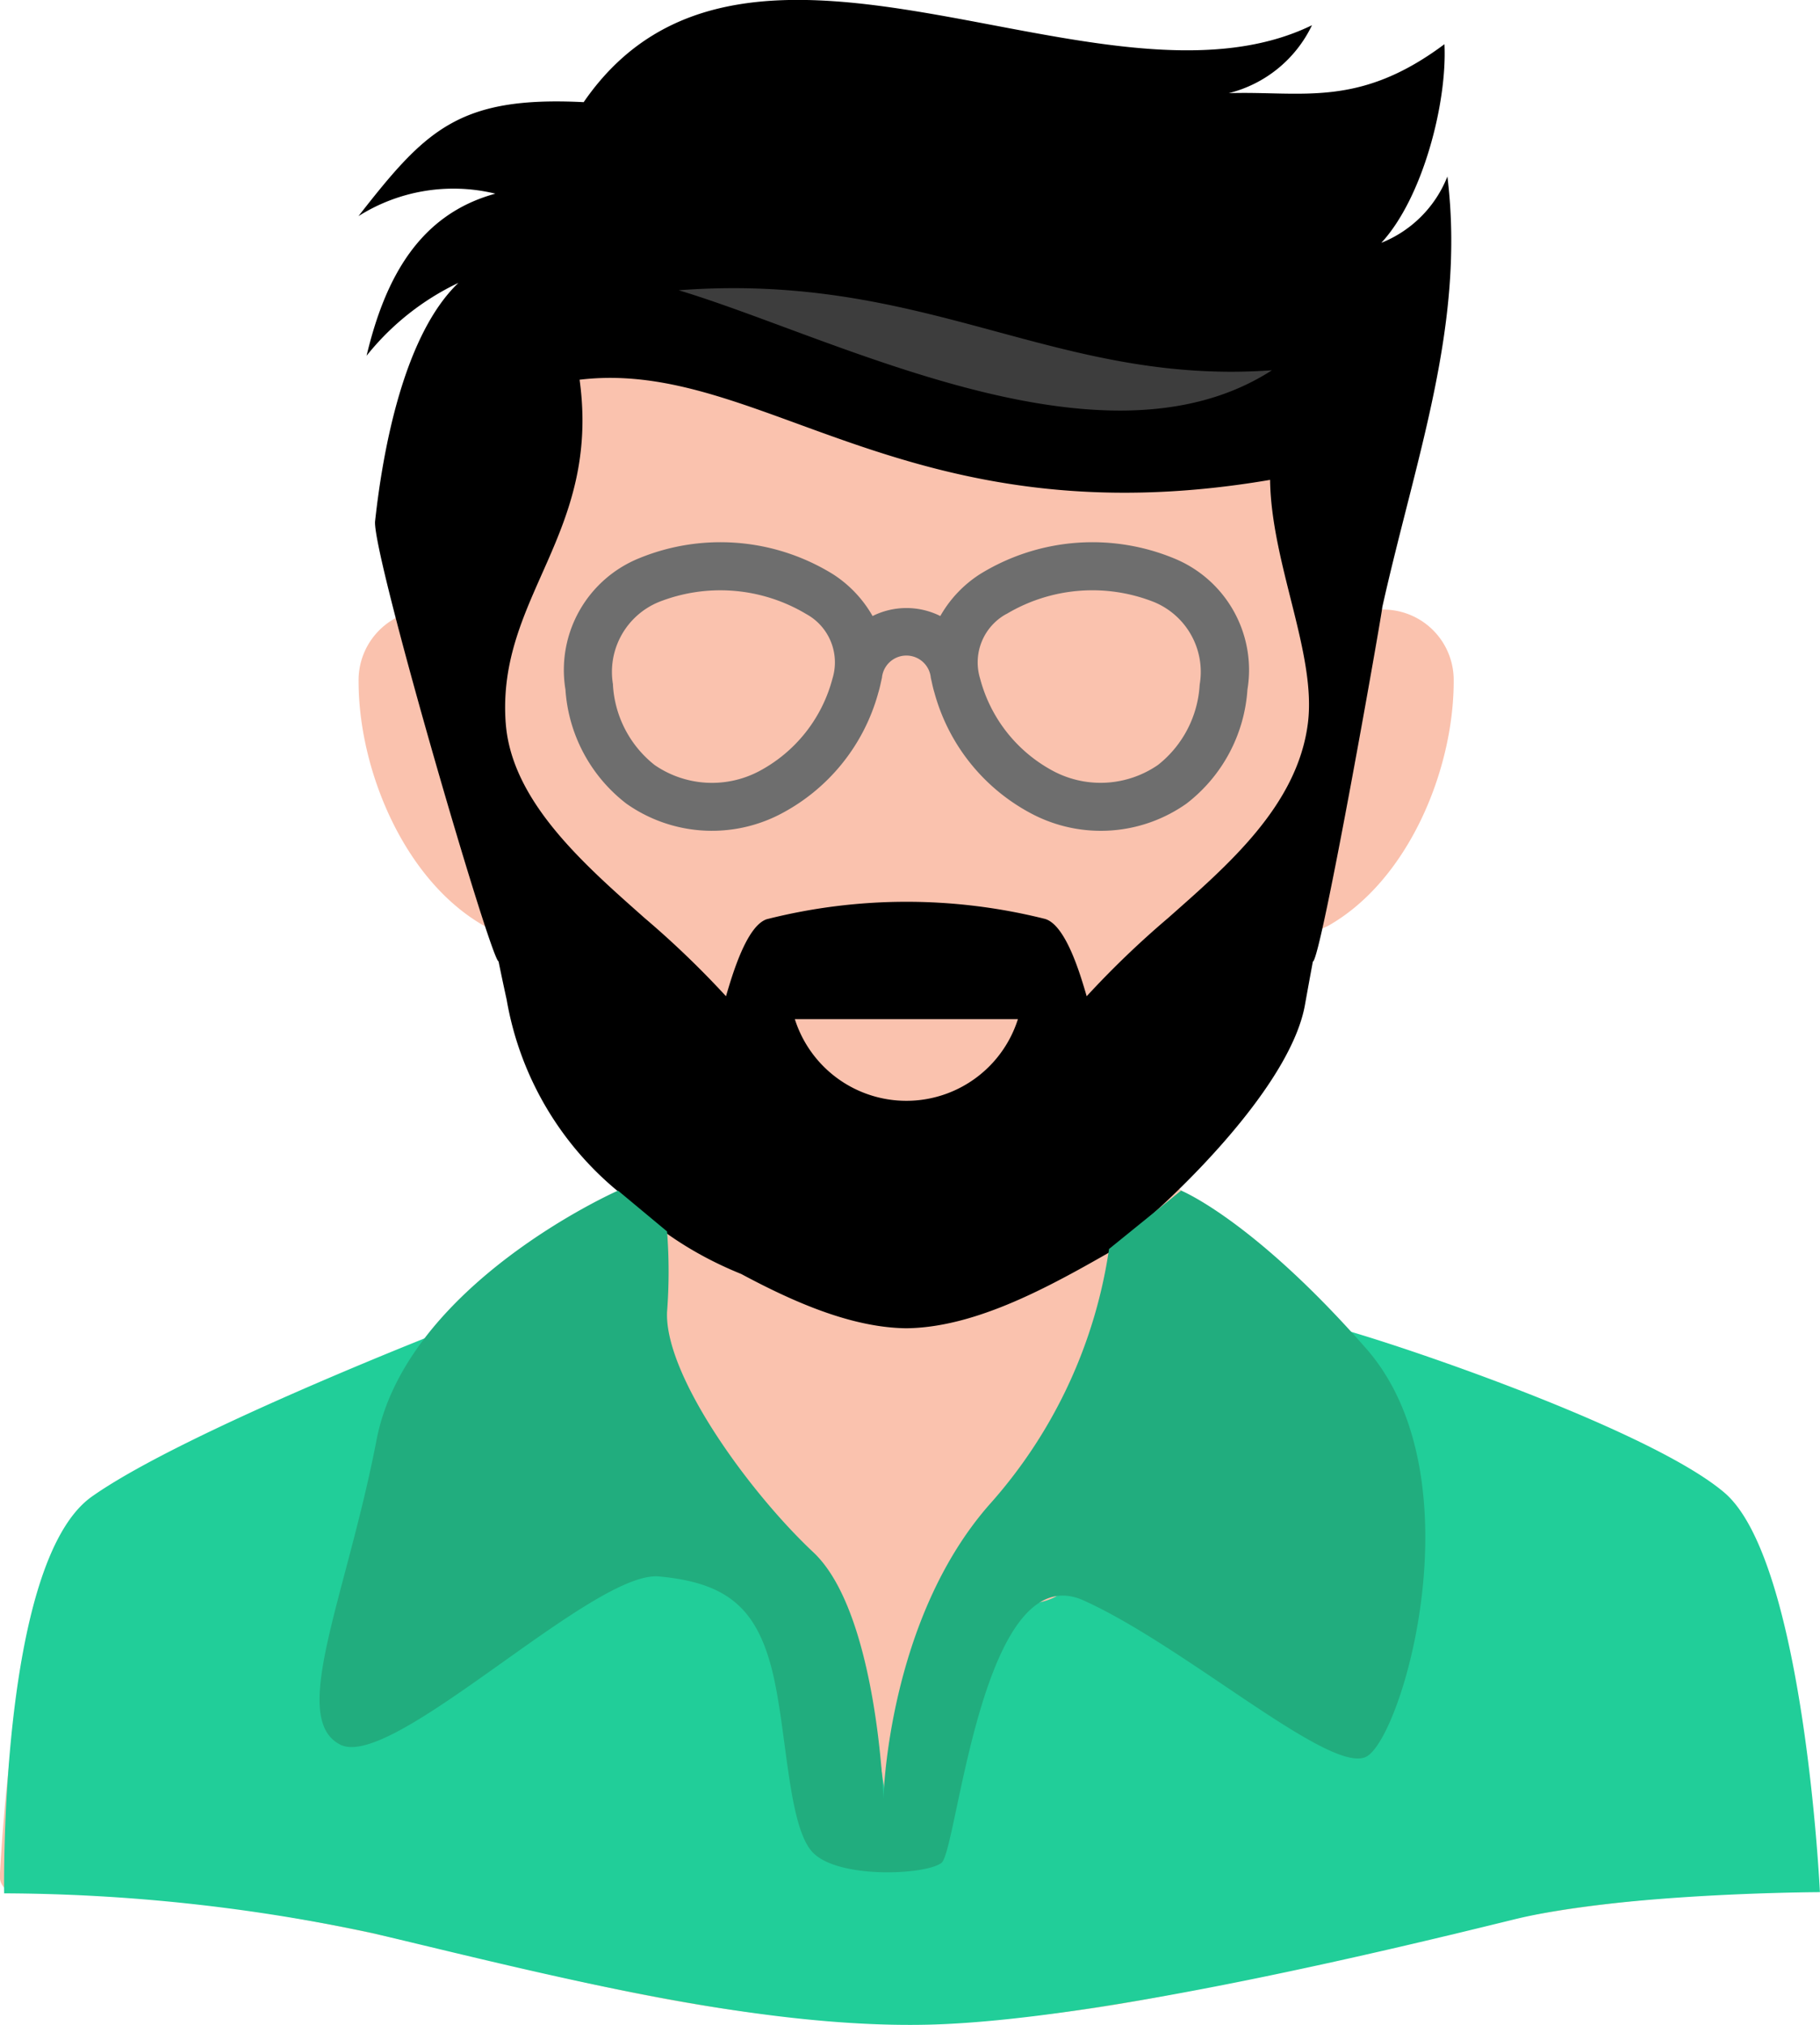 <svg xmlns="http://www.w3.org/2000/svg" width="84.165" height="93.619" viewBox="0 0 84.165 93.619"><defs><style>.a{fill:#fac2ae;fill-rule:evenodd;}.b{fill:#6e6e6e;}.c{fill:#3d3d3d;}.d{fill:#21ce99;}.e{fill:#21ad7e;}</style></defs><g transform="translate(0)"><g transform="translate(0 0.108)"><g transform="translate(0 0)"><path class="a" d="M269.013,2893.01c1.5,1.186,2.1,3.3,2.639,5.049l-1,.006a3.263,3.263,0,0,0-3.187,3.32c0,4.1,2.112,9.2,5.805,11.3a3.764,3.764,0,0,0,1.291.389c.907,4.46,1.616,7.581,5.447,10.758l.7.583-6.983,5.578-.893,1.2-.173.082c-4.666,2.213-9.427,4.241-14.248,6.095a9.513,9.513,0,0,0-6.092,7.383,88.787,88.787,0,0,0-1.445,11.865.737.737,0,0,0,.791.763c19.965.008,29.416,8.37,49.783,5.342,6.885-1.022,13.572-3.191,20.55-4.348a72.917,72.917,0,0,1,11.968-1,.737.737,0,0,0,.734-.815,88.029,88.029,0,0,0-1.441-11.813,9.512,9.512,0,0,0-6.092-7.383c-4.868-1.872-9.676-3.921-14.385-6.159l-.309-.275a5.662,5.662,0,0,0-.782-1.1l-6.829-5.426.669-.584a14.8,14.8,0,0,0,4.957-8.239l.461-2.507a3.745,3.745,0,0,0,1.358-.392c3.693-2.092,5.8-7.192,5.8-11.3a3.257,3.257,0,0,0-3.3-3.319l-.943.018c1.33-5.951,3.542-12.457,3.367-18.419a5.7,5.7,0,0,1-2.217,1.51l-2.964,1.132,2.155-2.328c1.463-1.581,2.466-4.766,2.687-7.258-3.463,2.108-6.081,1.486-9.831,1.6l-.2-1.292a6.815,6.815,0,0,0,2.512-1.082c-10.125,2.279-24.286-7.161-30.9,2.45l-.235.341c-4.314-.217-6.087.259-8.342,2.713,2.009-.478,5.108.19,7.471.543l-3.393.926a6.827,6.827,0,0,0-4.517,4.143,8.634,8.634,0,0,1,2.347-1.425l3.416-1.3-2.639,2.528c-2.253,2.158-3.2,6.979-3.579,10.144Z" transform="translate(-250.882 -2869.988)"/><g transform="translate(26.102 24.962)"><path class="b" d="M331.245,2949.959a9,9,0,0,0,4.595-5.652c.072-.232.114-.463.166-.683a1.135,1.135,0,0,1,2.26,0c.052.219.094.45.166.683a9,9,0,0,0,4.595,5.652,6.866,6.866,0,0,0,7.063-.519,7.256,7.256,0,0,0,2.818-5.271,5.572,5.572,0,0,0-3.407-6.072,9.9,9.9,0,0,0-8.967.738,5.556,5.556,0,0,0-1.829,1.933,3.506,3.506,0,0,0-3.132,0,5.557,5.557,0,0,0-1.83-1.933,9.9,9.9,0,0,0-8.967-.738,5.574,5.574,0,0,0-3.406,6.072,7.256,7.256,0,0,0,2.816,5.272A6.866,6.866,0,0,0,331.245,2949.959Zm10.519-9.284a7.743,7.743,0,0,1,6.823-.554,3.492,3.492,0,0,1,2.112,3.821,5.084,5.084,0,0,1-1.924,3.708,4.675,4.675,0,0,1-4.8.31,6.808,6.808,0,0,1-3.431-4.305,2.553,2.553,0,0,1,1.216-2.982Zm-18.194,3.268a3.493,3.493,0,0,1,2.112-3.821,7.741,7.741,0,0,1,6.823.554,2.545,2.545,0,0,1,1.214,2.981,6.808,6.808,0,0,1-3.431,4.305,4.674,4.674,0,0,1-4.8-.31,5.087,5.087,0,0,1-1.922-3.709Z" transform="translate(-321.323 -2937.356)"/></g><path class="c" d="M50.964,22.319a66.064,66.064,0,0,1,17.788,1.867,88.6,88.6,0,0,0,18.055,2.4s-5.31,7.2-15.134,3.2S50.964,22.319,50.964,22.319Z" transform="translate(-22.718 -9.554)"/></g></g><g transform="translate(16.576)"><g transform="translate(0 0)"><g transform="translate(0)"><path d="M312.665,2924.486c2.554-2.233,6.843-6.671,7.445-10.03q.179-1,.365-2c.383-.066,3.251-16.389,3.211-16.389,1.56-6.98,3.85-13.075,3.011-19.91a5.462,5.462,0,0,1-3.055,3.066c1.919-2.075,3.051-6.484,2.919-9.184-3.969,2.967-6.579,2.159-9.975,2.264a5.828,5.828,0,0,0,3.849-3.141c-9.766,4.76-26.15-7.383-33.68,3.557-5.794-.292-7.315,1.3-10.416,5.271a8.217,8.217,0,0,1,6.332-1.04c-3.48.951-5.087,3.84-5.956,7.494a12.052,12.052,0,0,1,4.246-3.369c-2.52,2.413-3.489,7.688-3.854,11.034-.109,1.583,5.35,20.267,5.711,20.336q.181.887.376,1.775a14.708,14.708,0,0,0,5.225,8.92C294.826,2929.891,307.079,2929.7,312.665,2924.486Zm-10.988,4.922c3.534-.04,7.288-2.313,10.358-4.064l-6.1-3.268c.011,4.761-10.709,4-10.709,0l-3.954,3.268C294.335,2927.091,298.146,2929.367,301.677,2929.408Zm-5.157-14.292h10.316a5.411,5.411,0,0,1-10.316,0Zm22.062-30c-7.836,5.047-20.191-1.523-27.434-3.7,11.511-.869,17.374,4.419,27.434,3.7Zm-35.434,16.3c-.415-5.831,4.4-8.716,3.418-15.864,8.406-1.013,15.111,7.5,31.931,4.631.054,3.879,2.156,8.055,1.748,11.257-.487,3.825-3.742,6.588-6.464,9a42.629,42.629,0,0,0-3.765,3.617c-.29-.994-.963-3.3-1.93-3.576a26.312,26.312,0,0,0-12.866.015c-.934.313-1.593,2.57-1.883,3.561a42.757,42.757,0,0,0-3.765-3.617c-2.762-2.45-6.165-5.392-6.423-9.027Z" transform="translate(-276.339 -2867.996)"/></g></g></g><path class="d" d="M2999.278,9281.492s-.25-15.3,4.059-18.345,16.938-7.929,16.938-7.929-6.547,15.628-4.519,17.656,9.506-7.858,13.309-8.874a7.566,7.566,0,0,1,9.063,4.057c1.807,3.518,1.521,11.979,3.232,11.692s2-11.027,5.7-11.692,0-5.609,6.179-1.046,6.9,3.685,7.755,2.354-1.961-14.337-.631-14.146,14.776,4.6,18.47,7.749,4.415,18.469,4.415,18.469-9.107.026-14.145,1.262-19.1,4.685-27.119,4.866-17.691-2.334-25.677-4.235A82.9,82.9,0,0,0,2999.278,9281.492Z" transform="translate(-2999.087 -9193.954)"/><path class="e" d="M3054.2,9232.641s-9.78,4.313-11.169,11.537-4.076,12.878-1.667,14.082,11.672-8.06,14.729-7.78,4.447,1.39,5.188,4.168.741,7.409,1.946,8.614,5.187,1.02,5.929.463,1.852-14.266,6.577-12.135,11.394,8.059,13.062,7.227,5.221-12.932,0-18.878-8.555-7.3-8.555-7.3l-3.333,2.7a22.658,22.658,0,0,1-5.434,11.707c-4.817,5.373-5,13.71-5,13.71s-.278-8.614-3.242-11.395-6.886-8.183-6.763-11.116a24.262,24.262,0,0,0,0-3.717Z" transform="translate(-3025.62 -9177.593)"/></g></svg>